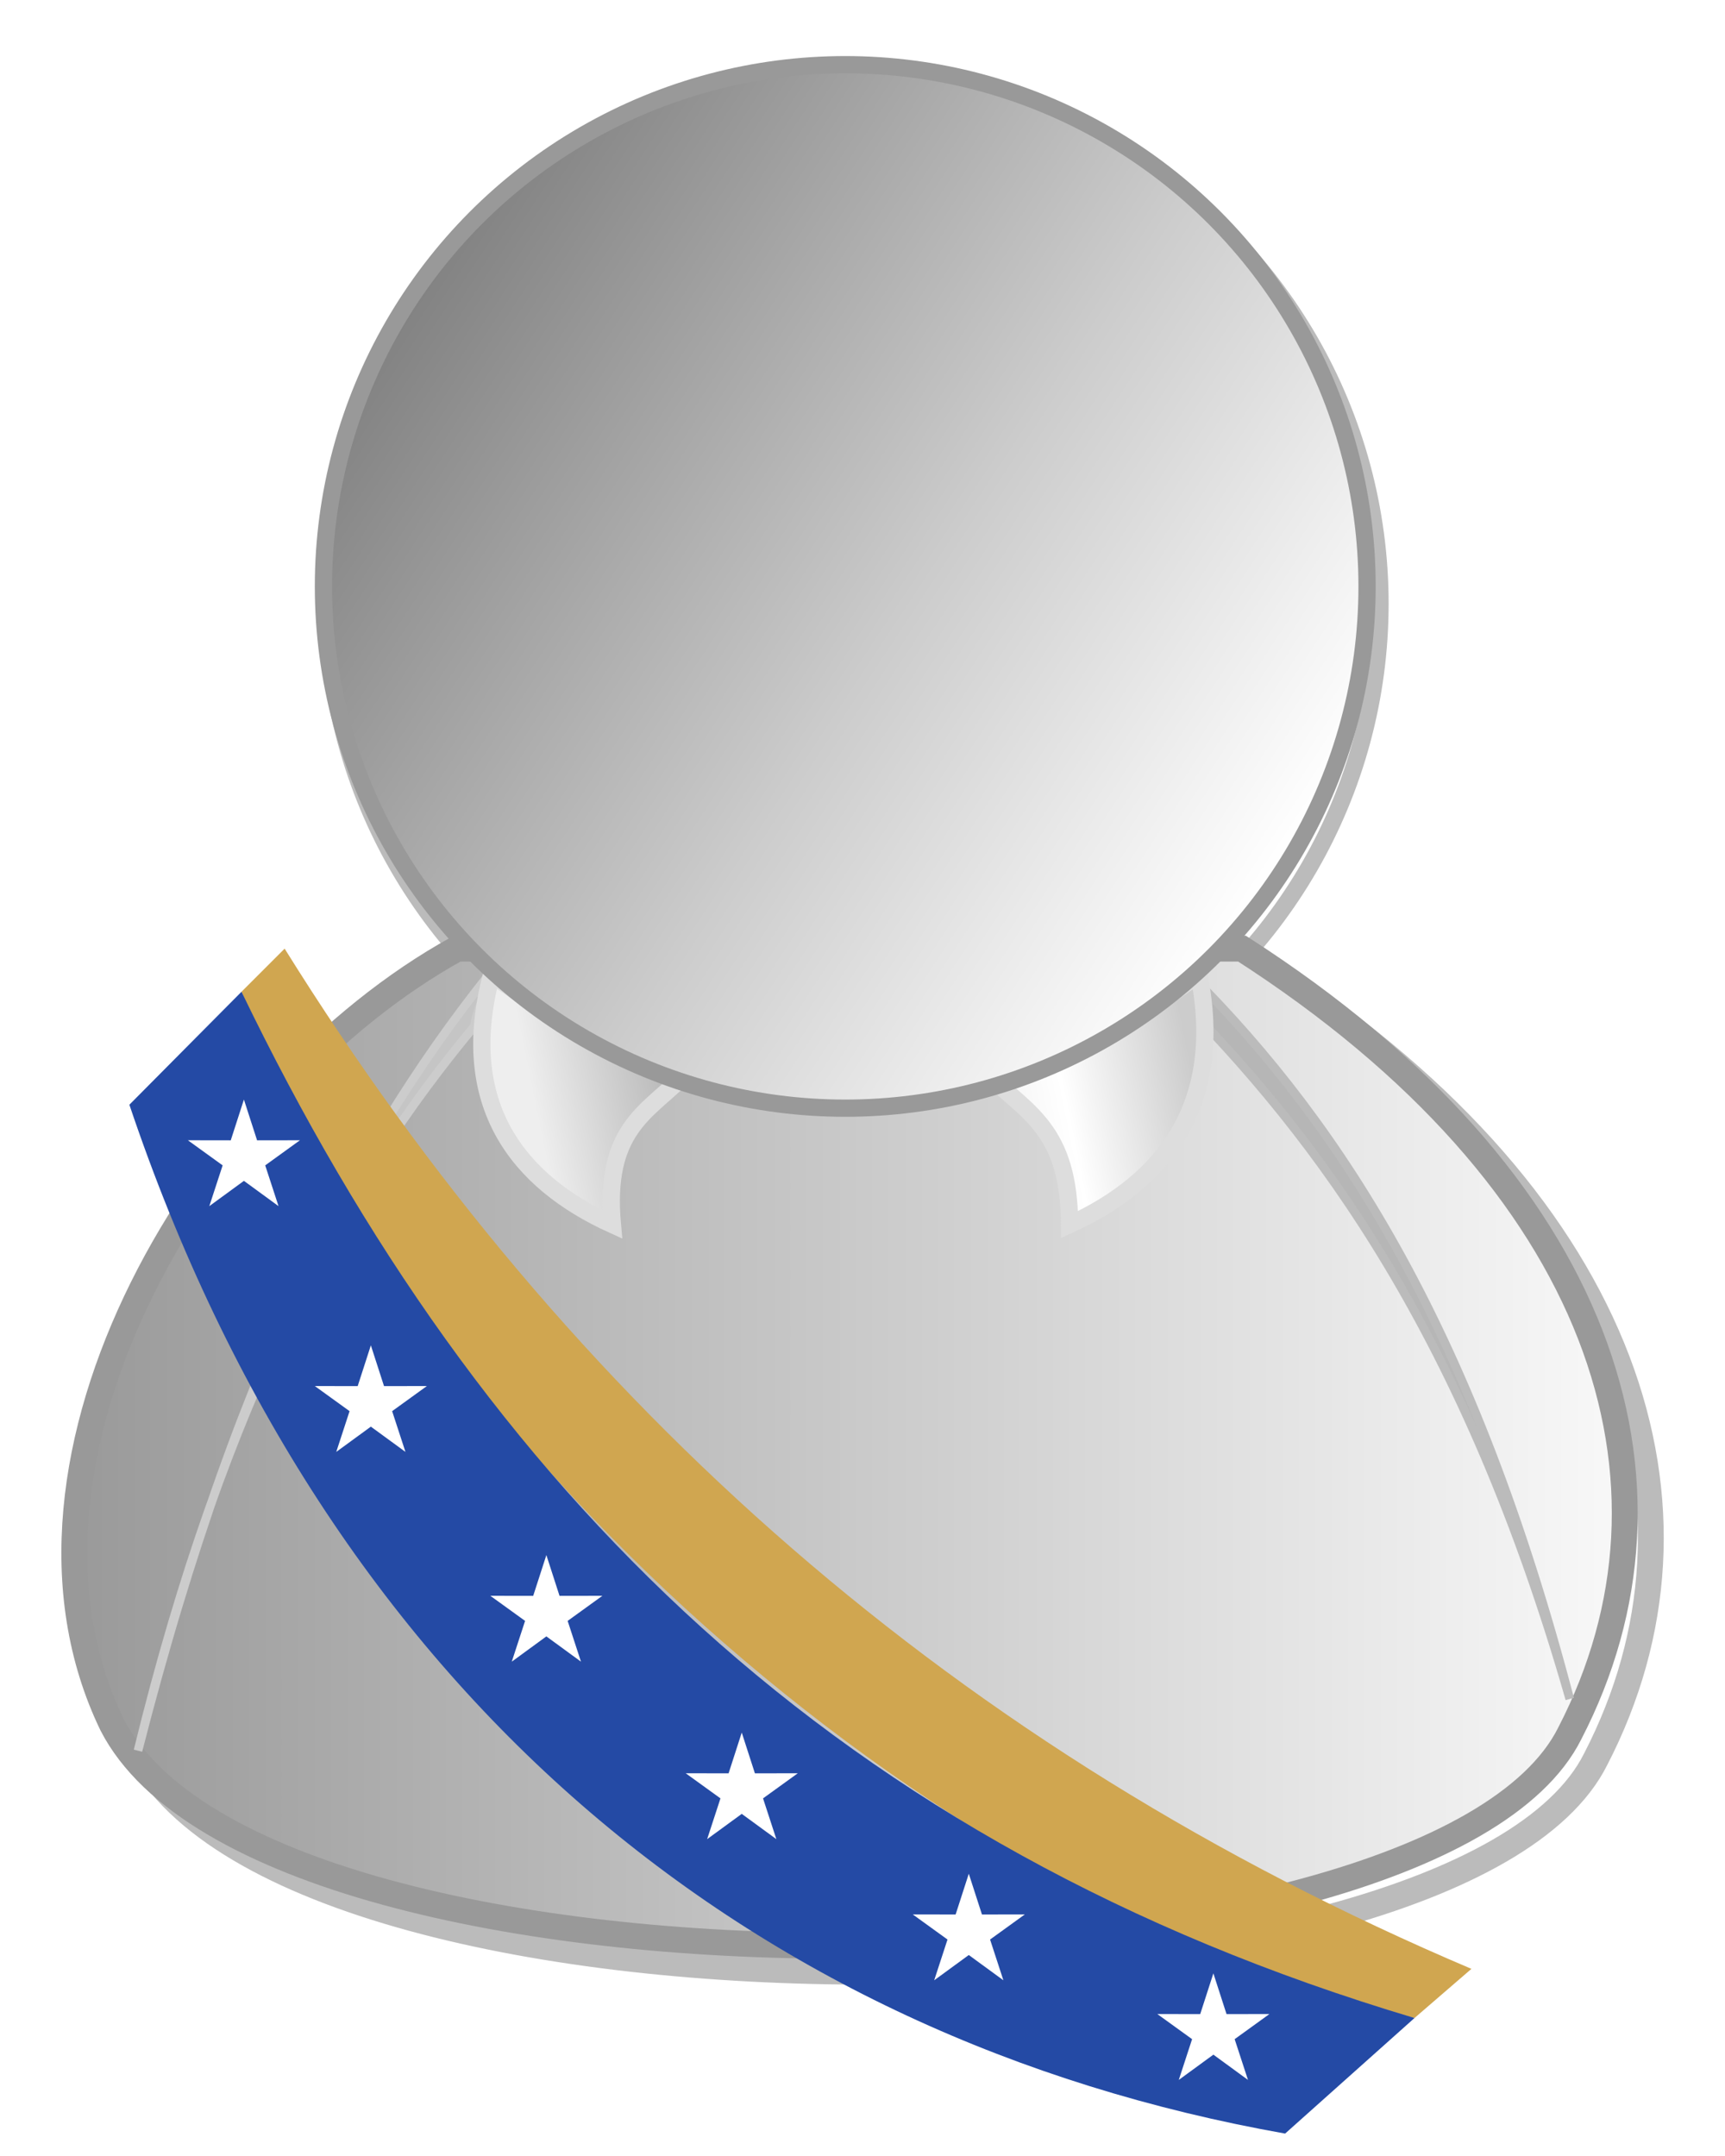 <?xml version="1.0" encoding="utf-8"?>
<!-- Generator: Adobe Illustrator 16.0.2, SVG Export Plug-In . SVG Version: 6.00 Build 0)  -->
<!DOCTYPE svg PUBLIC "-//W3C//DTD SVG 1.1//EN" "http://www.w3.org/Graphics/SVG/1.1/DTD/svg11.dtd">
<svg version="1.1" id="Layer_1" xmlns="http://www.w3.org/2000/svg" xmlns:xlink="http://www.w3.org/1999/xlink" x="0px" y="0px"
	 width="200px" height="250px" viewBox="0 0 200 250" enable-background="new 0 0 200 250" xml:space="preserve">
<filter  id="f">
	<feGaussianBlur  stdDeviation="2"></feGaussianBlur>
</filter>
<filter  id="e">
	<feGaussianBlur  stdDeviation="1"></feGaussianBlur>
</filter>
<g>
	<g filter="url(#e)">
		<circle fill="none" stroke="#BBBBBB" stroke-width="2" cx="99" cy="70" r="61"/>
	</g>
	<g>
		<g filter="url(#f)">
			<path fill="none" stroke="#BBBBBB" stroke-width="3" d="M56,113c-29,16-55,59-40,90c18,35,153,33,169,1c15-29,4-64-37-91H56z"/>
		</g>
		
			<linearGradient id="SVGID_1_" gradientUnits="userSpaceOnUse" x1="-397.68" y1="758.734" x2="-203.68" y2="758.734" gradientTransform="matrix(1 0 0 1 404.68 -590.921)">
			<stop  offset="0" style="stop-color:#999999"/>
			<stop  offset="1" style="stop-color:#FFFFFF"/>
		</linearGradient>
		<path fill="url(#SVGID_1_)" stroke="#999999" stroke-width="3" d="M53,110c-29,16-55,59-40,90c18,35,153,33,169,1
			c15-29,4-64-38-91H53z"/>
	</g>
	<g>
		<path fill="#C5C5C5" stroke="#CCCCCC" d="M61,110l1,1c-2,2-6,2-7,8c-15,18-29,43-39,84c12-47,27-74,44-94L61,110z"/>
		<path fill="#B6B6B6" stroke="#BBBBBB" d="M137,113l-1,2c17,17,34,40,46,82c-11-42-26-66-44-84H137z"/>
	</g>
	
		<linearGradient id="SVGID_2_" gradientUnits="userSpaceOnUse" x1="-341.677" y1="723.995" x2="-267.679" y2="708.995" gradientTransform="matrix(1 0 0 1 404.68 -590.921)">
		<stop  offset="0" style="stop-color:#EEEEEE"/>
		<stop  offset="0.2" style="stop-color:#BBBBBB"/>
		<stop  offset="0.8" style="stop-color:#FFFFFF"/>
		<stop  offset="1" style="stop-color:#CCCCCC"/>
	</linearGradient>
	<path fill="url(#SVGID_2_)" stroke="#DDDDDD" stroke-width="2" d="M79,125c-4,4-9,6-8,17c-11-5-18-14-14-29c7,5,14,9,23,12H79z
		 M115,125c4,4,9,6,9,17c11-5,18-14,15-29c-7,5-14,9-23,12H115z"/>
	
		<linearGradient id="SVGID_3_" gradientUnits="userSpaceOnUse" x1="-365.693" y1="619.939" x2="-256.693" y2="691.939" gradientTransform="matrix(1 0 0 1 404.68 -590.921)">
		<stop  offset="0" style="stop-color:#777777"/>
		<stop  offset="0.6" style="stop-color:#CCCCCC"/>
		<stop  offset="1" style="stop-color:#FFFFFF"/>
	</linearGradient>
	<circle fill="url(#SVGID_3_)" stroke="#999999" stroke-width="2" cx="98" cy="68" r="60.5"/>
</g>
<path fill="#D0A650" d="M33,110c33,53,78,93,137.6,118.3L164,234c-50-11-112-60-136-119L33,110z"/>
<path fill="#244AA5" d="M28,115c28,58,69,99,136,119l-15,13.4c-62-11-111-51-134-119.301L28,115z"/>
<polygon fill-rule="evenodd" clip-rule="evenodd" fill="#FFFFFF" points="140.682,228.821 142.207,233.548 147.178,233.54 
	143.148,236.452 144.693,241.179 140.682,238.248 136.67,241.179 138.213,236.452 134.184,233.54 139.154,233.548 "/>
<polygon fill-rule="evenodd" clip-rule="evenodd" fill="#FFFFFF" points="112.323,217.269 113.85,221.995 118.82,221.987 
	114.791,224.899 116.335,229.626 112.323,226.695 108.312,229.626 109.855,224.899 105.826,221.987 110.797,221.995 "/>
<polygon fill-rule="evenodd" clip-rule="evenodd" fill="#FFFFFF" points="86,200.901 87.526,205.628 92.497,205.62 88.468,208.532 
	90.012,213.259 86,210.328 81.988,213.259 83.532,208.532 79.502,205.62 84.474,205.628 "/>
<polygon fill-rule="evenodd" clip-rule="evenodd" fill="#FFFFFF" points="63.347,180.321 64.873,185.048 69.844,185.04 
	65.814,187.952 67.358,192.679 63.347,189.748 59.335,192.679 60.879,187.952 56.849,185.04 61.82,185.048 "/>
<polygon fill-rule="evenodd" clip-rule="evenodd" fill="#FFFFFF" points="42.998,156 44.524,160.727 49.495,160.719 45.465,163.631 
	47.009,168.357 42.998,165.427 38.986,168.357 40.53,163.631 36.5,160.719 41.471,160.727 "/>
<polygon fill-rule="evenodd" clip-rule="evenodd" fill="#FFFFFF" points="28.28,127.5 29.807,132.227 34.777,132.219 
	30.749,135.131 32.292,139.857 28.28,136.927 24.269,139.857 25.813,135.131 21.783,132.219 26.754,132.227 "/>
</svg>
